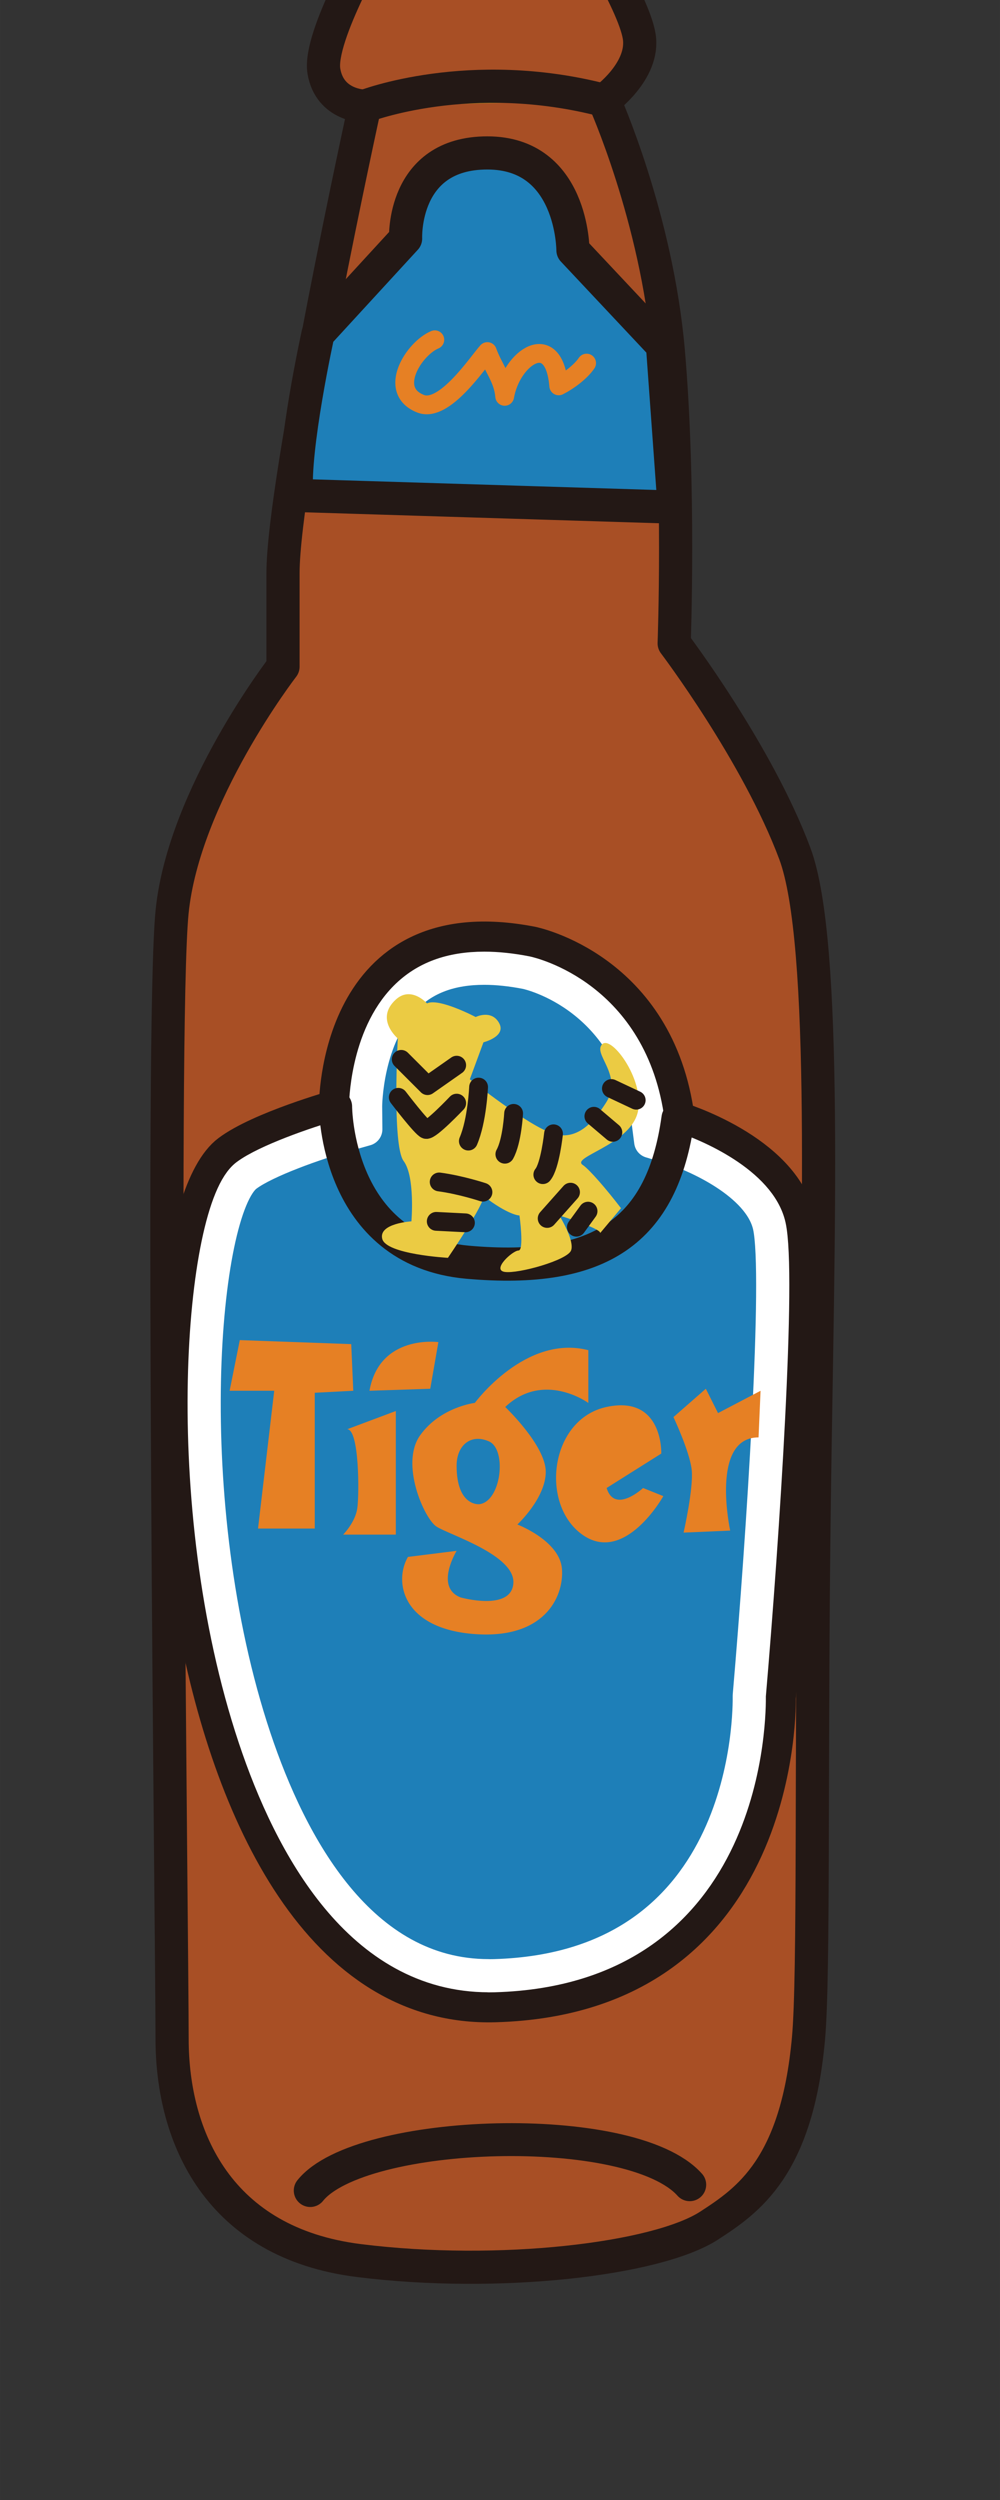 <?xml version="1.0" encoding="UTF-8"?>
<svg xmlns="http://www.w3.org/2000/svg" id="a" width="10mm" height="25mm" viewBox="0 0 28.346 70.866">
  <rect x="0" y="0" width="28.346" height="70.866" fill="#333333" stroke="none"/>
  <defs>
    <style>.b{stroke-width:.933px;}.b,.c,.d,.e{fill:none;}.b,.c,.d,.e,.f,.g,.h,.i{stroke-linecap:round;stroke-linejoin:round;}.b,.c,.d,.g,.h,.i{stroke:#231815;}.c,.f,.g,.h,.i{stroke-width:.94px;}.d,.e{stroke-width:.533px;}.j{fill:#ebcb43;}.k{fill:#e68024;}.e{stroke:#e68024;}.f{stroke:#fff;}.f,.g{fill:#1e7fb8;}.h{fill:#aa8420;}.i{fill:#a84f25;}</style>
  </defs>
  <path class="i" d="M10.67-1.789s-1.655,2.813-1.489,3.806,1.158.993,1.158.993c0,0-2.317,10.592-2.317,13.24v2.648s-2.813,3.641-3.144,6.951,0,29.128,0,31.941,1.324,5.792,5.296,6.289,8.455-.034,9.93-.993c1.103-.717,2.482-1.655,2.813-5.296.165-1.811.067-8.006.165-15.281.1-7.354.391-15.792-.552-18.315-1.065-2.85-3.42-5.958-3.42-5.958,0,0,.165-4.468-.165-8.275s-1.82-7.116-1.82-7.116c0,0,1.158-.827.993-1.82s-1.655-3.31-1.655-3.31l-5.792.496Z"></path>
  <path class="b" d="M8.794,62.094c1.411-1.759,9.099-2.023,10.757-.165"></path>
  <path class="g" d="M8.408,14.044l10.702.331-.331-4.579-2.538-2.703s0-2.758-2.427-2.758-2.317,2.427-2.317,2.427l-2.482,2.703s-.717,3.255-.607,4.579Z"></path>
  <path class="g" d="M9.511,31.367s-.055-5.737,5.572-4.634c0,0,3.586.717,4.137,4.965,0,0,2.979.883,3.42,2.869s-.552,13.571-.552,13.571c0,0,.218,8.484-8.054,8.716-9.82.276-10.558-21.968-7.558-24.218.883-.662,3.034-1.269,3.034-1.269Z"></path>
  <path class="f" d="M13.854,56.004c-3.628,0-5.612-3.668-6.638-6.744-2.219-6.657-1.499-14.988-.228-15.942.549-.411,1.98-.912,2.754-1.13l.627-.177-.006-.651c0-.017.007-1.959,1.133-3.089.553-.555,1.283-.825,2.232-.825.366,0,.766.042,1.19.125.114.024,2.994.679,3.456,4.238l.071.548.531.16c.696.209,2.561,1.019,2.832,2.237.303,1.363-.174,8.708-.569,13.313.004.405.078,7.731-7.229,7.937l-.156.002Z"></path>
  <path class="c" d="M9.511,31.367s0,4.082,3.751,4.413c3.751.331,5.517-.883,5.958-4.082"></path>
  <path class="h" d="M10.339,3.011s2.979-1.158,6.785-.165"></path>
  <path class="e" d="M12.325,9.631c-.589.246-1.357,1.441-.401,1.814.672.262,1.611-1.167,1.891-1.479.166.467.448.762.491,1.269.193-1.111,1.399-1.928,1.532-.297.277-.139.622-.397.79-.645"></path>
  <path class="j" d="M17.603,34.248c-.4-.523-.897-1.101-1.086-1.227-.331-.221,1.269-.552,1.545-1.434s-.717-2.262-.993-1.986.607.883.11,1.655c-.294.457-.772,1.103-1.489.883s-2.372-1.545-2.372-1.545l.386-1.048s.662-.165.441-.552-.662-.165-.662-.165c0,0-1.048-.552-1.379-.386,0,0-.449-.505-.883-.11-.607.552.055,1.103.055,1.103,0,0-.165,3.034.165,3.475s.221,1.71.221,1.71c0,0-.938.055-.827.496s1.862.538,1.862.538c0,0,1.062-1.558,1.007-1.752.717.552,1.021.552,1.021.552,0,0,.138.993-.028.993s-.772.552-.386.607,1.765-.331,1.876-.607-.331-.993-.331-.993c0,0,1.158.359,1.158.496"></path>
  <path class="d" d="M13.566,30.815s-.041.952-.29,1.531"></path>
  <path class="d" d="M14.559,31.56s-.041.786-.248,1.158"></path>
  <path class="d" d="M15.69,32.139s-.097.91-.303,1.158"></path>
  <line class="d" x1="16.834" y1="31.642" x2="17.372" y2="32.098"></line>
  <line class="d" x1="17.331" y1="30.856" x2="18.034" y2="31.187"></line>
  <path class="d" d="M13.69,33.794s-.621-.207-1.241-.29"></path>
  <line class="d" x1="13.193" y1="34.663" x2="12.366" y2="34.621"></line>
  <line class="d" x1="15.51" y1="34.539" x2="16.172" y2="33.794"></line>
  <line class="d" x1="16.338" y1="34.787" x2="16.669" y2="34.332"></line>
  <path class="d" d="M11.29,31.105s.662.869.786.91.869-.745.869-.745"></path>
  <polyline class="d" points="11.373 30.029 12.118 30.774 12.945 30.194"></polyline>
  <polygon class="k" points="6.797 37.987 9.956 38.101 10.014 39.423 8.922 39.48 8.922 43.329 7.314 43.329 7.773 39.423 6.509 39.423 6.797 37.987"></polygon>
  <path class="k" d="M12.426,38.044s-1.666-.23-1.953,1.379l1.723-.057.23-1.321Z"></path>
  <path class="k" d="M9.841,40.514l1.379-.517v3.504h-1.494s.345-.345.402-.747.057-2.24-.287-2.24Z"></path>
  <path class="k" d="M16.677,39.767v-1.494c-1.781-.459-3.217,1.494-3.217,1.494,0,0-.977.115-1.551.919-.574.804.115,2.355.46,2.585s2.24.804,2.183,1.609c-.057.804-1.494.402-1.494.402-.747-.287-.115-1.321-.115-1.321l-1.379.172c-.402.689-.172,2.011,1.838,2.183,2.011.172,2.585-1.034,2.528-1.838-.057-.804-1.264-1.264-1.264-1.264,0,0,.804-.747.804-1.493s-1.149-1.838-1.149-1.838c1.091-1.034,2.355-.115,2.355-.115ZM13.575,42.639s-.632.057-.632-1.091c0-.577.402-.919.919-.689.517.23.345,1.723-.287,1.781Z"></path>
  <path class="k" d="M17.194,42.18l1.551-.977s.057-1.666-1.551-1.321c-1.608.345-1.896,2.757-.689,3.619,1.206.862,2.298-1.091,2.298-1.091l-.574-.23s-.804.747-1.034,0Z"></path>
  <path class="k" d="M20.009,39.365l-.919.804s.46.977.517,1.494-.23,1.781-.23,1.781l1.321-.057s-.574-2.642.804-2.642l.057-1.321-1.206.632-.345-.689Z"></path>
</svg>
